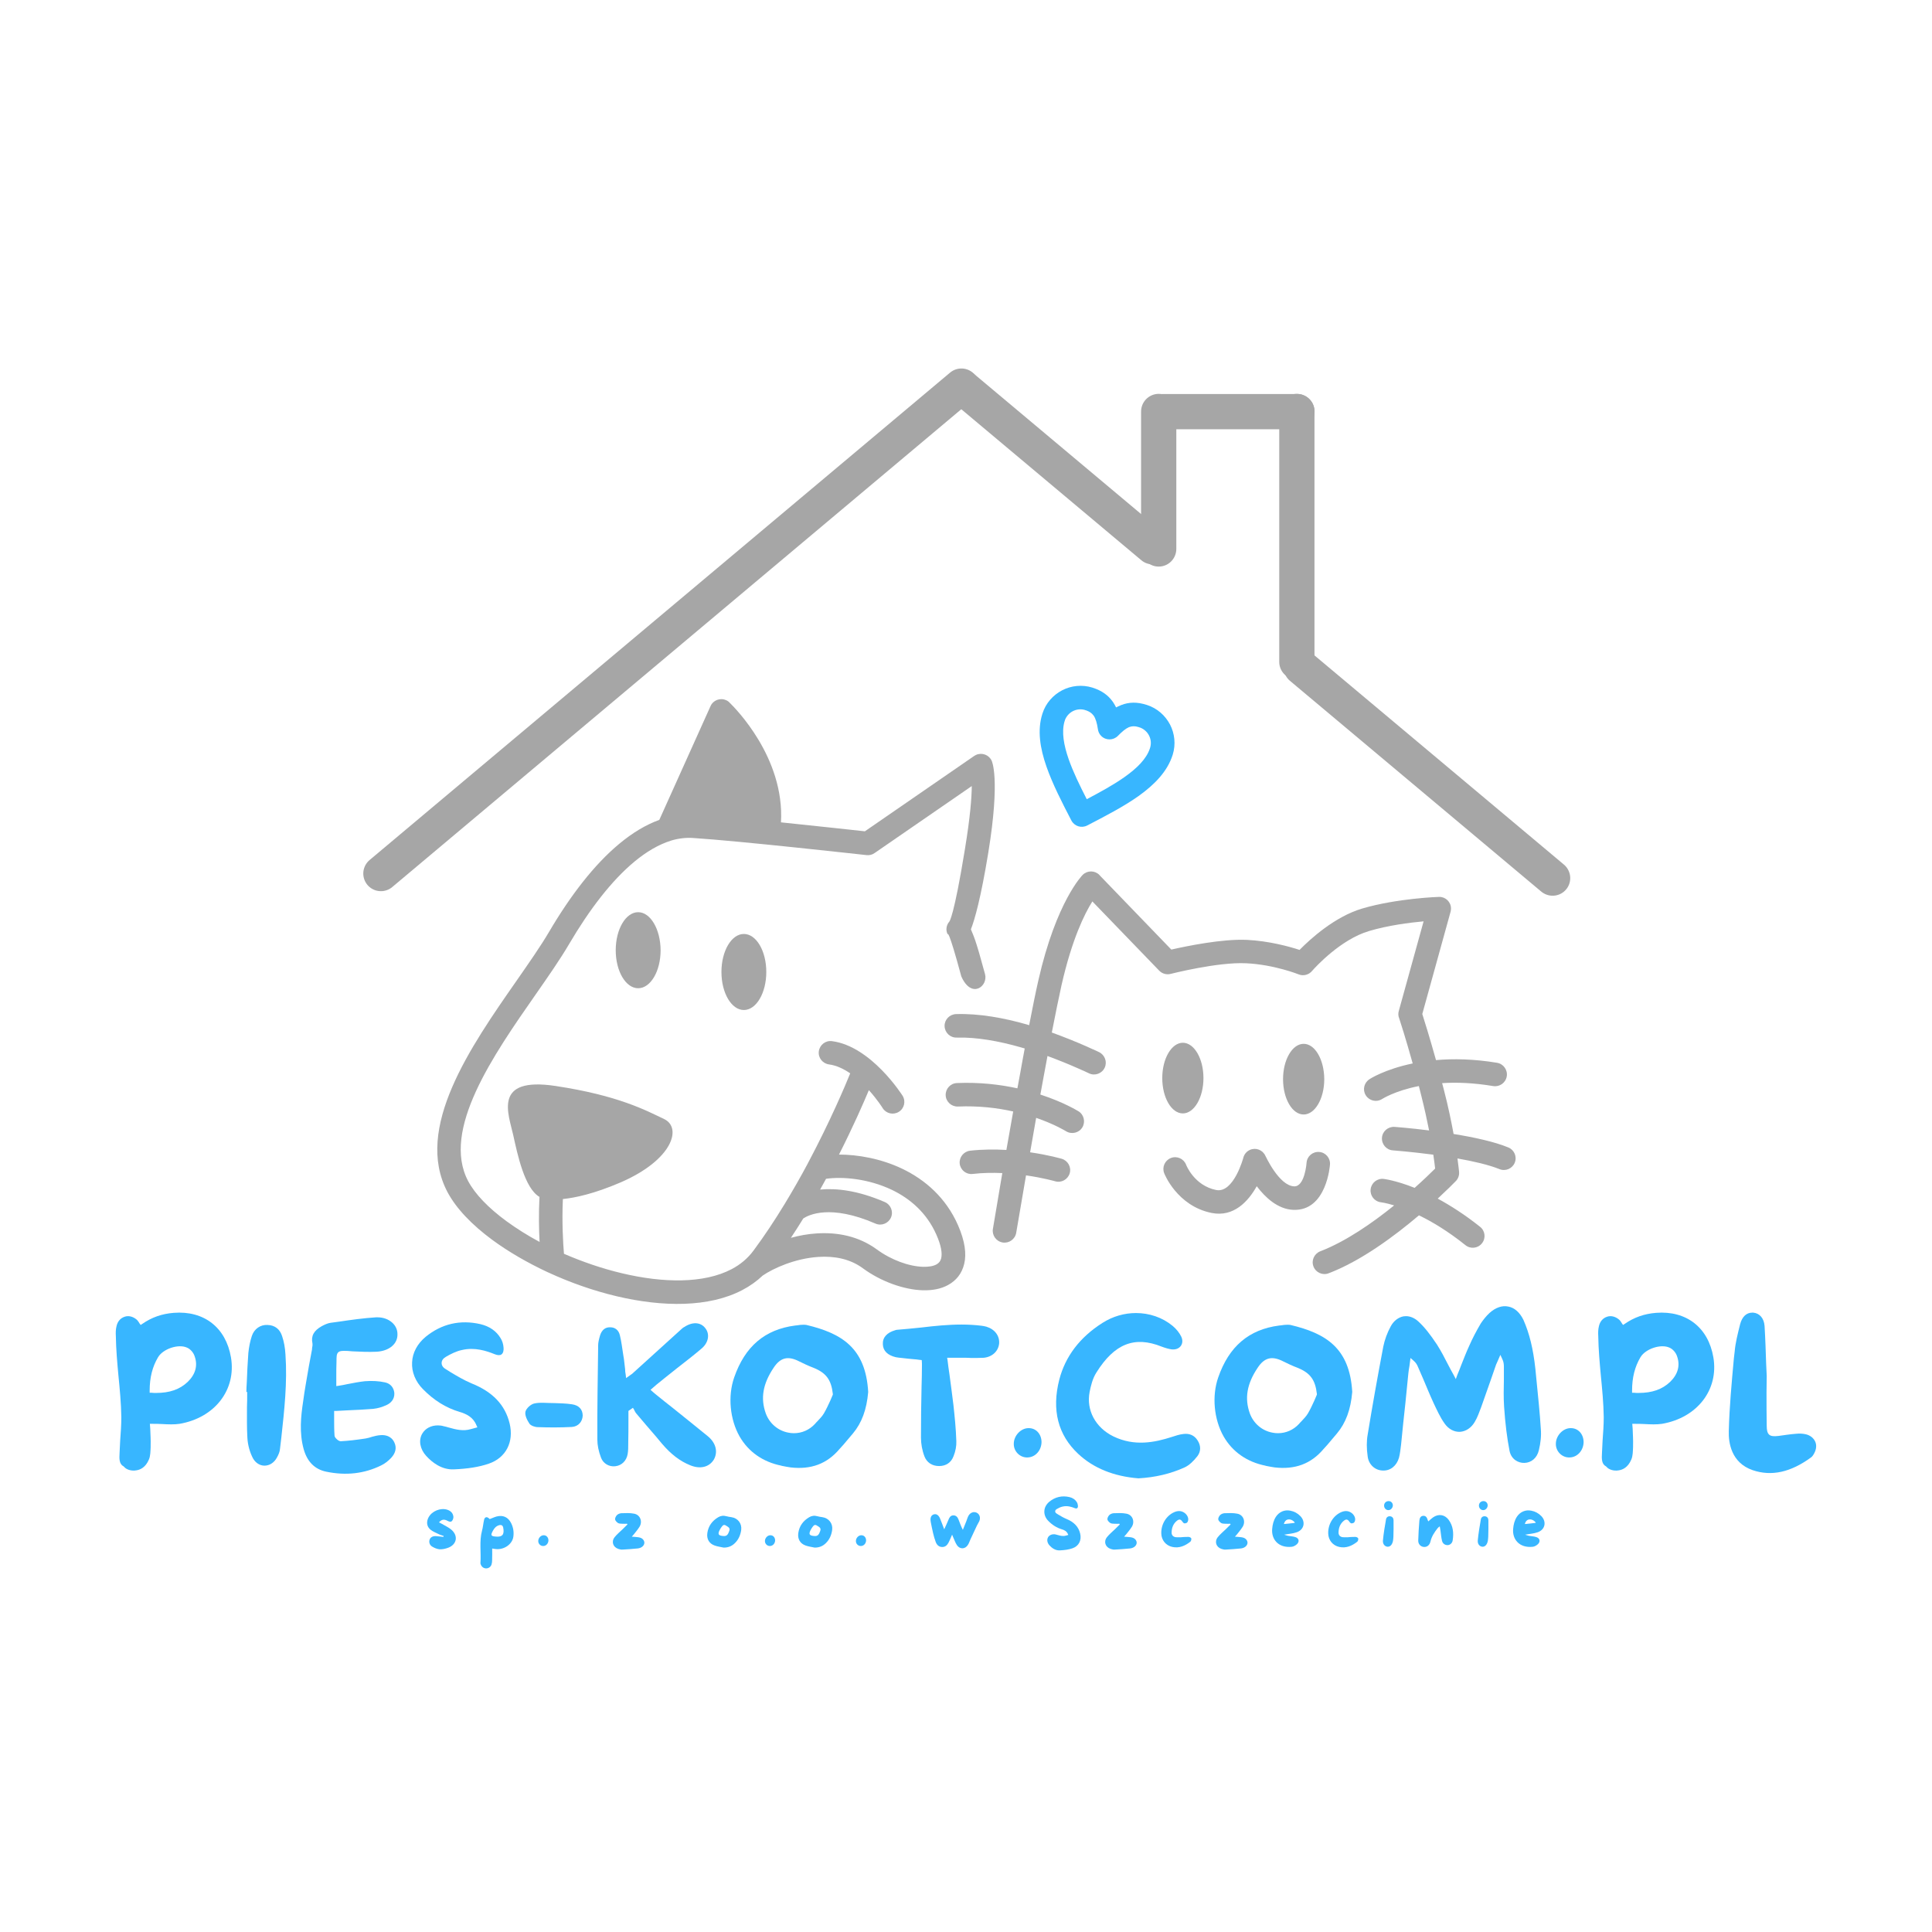 <svg xmlns="http://www.w3.org/2000/svg" xmlns:xlink="http://www.w3.org/1999/xlink" width="500" zoomAndPan="magnify" viewBox="0 0 375 375" height="500" preserveAspectRatio="xMidYMid meet" version="1.0"><defs><g/><clipPath id="1cf92e0f20"><path d="M 84 135 L 194 135 L 194 253.863 L 84 253.863 Z M 84 135 " clip-rule="nonzero"/></clipPath><clipPath id="d4c0c557ee"><path d="M 183 169 L 294.492 169 L 294.492 248 L 183 248 Z M 183 169 " clip-rule="nonzero"/></clipPath></defs><path fill="#38b6ff" d="M 216.633 137.309 C 216.465 136.973 216.297 136.66 216.086 136.348 C 216.047 136.305 216.023 136.242 215.984 136.199 C 215.082 134.926 213.848 134.047 212.09 133.484 L 212.027 133.461 C 209.996 132.836 207.902 133.086 206.164 133.984 C 204.406 134.906 202.98 136.473 202.332 138.523 L 202.312 138.586 C 201.328 141.723 201.852 145.191 203.129 148.828 C 204.32 152.219 206.121 155.73 207.945 159.242 C 208.531 160.371 209.891 160.809 211.023 160.227 C 214.539 158.406 218.055 156.586 220.988 154.516 C 224.148 152.258 226.598 149.707 227.602 146.551 L 227.625 146.488 C 228.25 144.461 228 142.367 227.102 140.633 C 226.18 138.879 224.609 137.457 222.559 136.809 L 222.535 136.809 C 220.715 136.223 219.145 136.262 217.637 136.848 C 217.555 136.871 217.492 136.91 217.406 136.953 C 217.133 137.059 216.883 137.184 216.633 137.309 Z M 212.277 138.898 C 212.676 139.484 212.926 140.363 213.094 141.492 C 213.156 141.992 213.367 142.496 213.766 142.871 C 214.664 143.75 216.109 143.727 216.988 142.828 C 217.785 142.012 218.473 141.43 219.102 141.156 L 219.227 141.113 C 219.73 140.926 220.273 140.906 220.965 141.113 C 221.07 141.156 221.176 141.199 221.301 141.219 C 222.055 141.512 222.66 142.055 223.016 142.746 C 223.375 143.434 223.477 144.23 223.27 145.023 C 223.227 145.129 223.184 145.254 223.164 145.359 C 222.473 147.344 220.672 149.121 218.309 150.797 C 216.191 152.301 213.598 153.723 210.938 155.125 C 209.555 152.426 208.277 149.793 207.422 147.344 C 206.477 144.629 206.039 142.117 206.605 140.09 C 206.645 139.984 206.688 139.879 206.707 139.754 C 207 139.004 207.547 138.395 208.238 138.039 C 208.93 137.684 209.723 137.582 210.52 137.789 C 210.625 137.832 210.727 137.875 210.855 137.895 C 211.48 138.125 211.902 138.418 212.195 138.816 Z M 212.027 133.484 C 211.816 133.422 211.609 133.398 211.398 133.398 Z M 227.602 146.508 C 227.664 146.301 227.688 146.09 227.688 145.883 Z M 227.602 146.508 " fill-opacity="1" fill-rule="nonzero"/><g clip-path="url(#1cf92e0f20)"><path fill="#a6a6a6" d="M 191.195 189.078 C 189.27 181.949 189.02 181.824 188.453 180.383 C 189.188 178.5 190.379 174.359 191.824 165.516 C 194.211 150.879 192.473 147.637 192.473 147.637 C 191.949 146.508 190.59 146.008 189.438 146.531 C 189.312 146.594 189.207 146.656 189.102 146.719 L 167.875 161.355 C 165.527 161.102 158.727 160.352 151.586 159.617 C 152.32 147.012 142.605 137.352 141.621 136.391 C 141.434 136.18 141.203 136.012 140.93 135.906 C 139.777 135.387 138.418 135.906 137.914 137.059 L 127.973 159.137 C 125.332 160.098 122.738 161.668 120.227 163.758 C 115.324 167.816 110.699 173.855 106.555 180.902 C 104.961 183.621 102.68 186.883 100.254 190.375 C 91.332 203.172 80.344 218.977 86.832 231.336 C 88.527 234.555 91.625 237.773 95.582 240.68 C 98.684 242.961 102.367 245.094 106.301 246.934 C 106.344 246.953 106.387 246.977 106.449 246.996 C 110.656 248.941 115.18 250.531 119.68 251.598 C 128.66 253.727 137.645 253.793 144.113 250.383 C 145.555 249.629 146.875 248.691 148.047 247.582 C 150.098 246.18 154.309 244.258 158.871 243.965 C 161.844 243.777 164.922 244.277 167.496 246.18 C 170.992 248.754 175.473 250.34 179.137 250.445 C 180.98 250.488 182.652 250.176 184.016 249.422 C 185.586 248.562 186.695 247.227 187.156 245.301 C 187.617 243.379 187.301 240.91 185.961 237.836 C 183.598 232.445 179.535 228.973 175.137 226.859 C 170.992 224.875 166.492 224.102 162.848 224.102 C 165.551 218.77 167.539 214.254 168.648 211.598 C 170.301 213.438 171.328 215.066 171.328 215.09 C 171.996 216.156 173.402 216.469 174.469 215.801 C 175.535 215.133 175.852 213.73 175.18 212.664 C 175.16 212.645 169.129 203.066 161.488 202.086 C 160.23 201.918 159.102 202.816 158.934 204.051 C 158.766 205.305 159.668 206.434 160.902 206.602 C 162.348 206.789 163.727 207.457 165.027 208.336 C 164.062 210.719 161.176 217.555 156.926 225.566 C 156.883 225.648 156.82 225.73 156.797 225.816 C 155.438 228.367 153.91 231.043 152.277 233.738 L 152.254 233.781 L 152.234 233.801 C 150.395 236.836 148.383 239.867 146.246 242.75 C 145.117 244.277 143.672 245.469 141.996 246.348 C 136.598 249.172 128.723 249.043 120.727 247.141 C 116.918 246.242 113.086 244.926 109.465 243.359 C 109.297 241.352 109.047 237.211 109.254 232.734 C 111.684 232.484 115.367 231.691 120.434 229.516 C 130.629 225.105 132.41 218.852 128.891 217.199 C 125.375 215.527 120.016 212.621 107.789 210.781 C 95.562 208.941 98.723 216.262 99.625 220.359 C 100.441 224.078 101.824 230.645 104.711 232.316 C 104.543 235.602 104.605 238.738 104.734 241.059 C 102.387 239.805 100.211 238.422 98.262 237 C 94.828 234.473 92.215 231.797 90.852 229.223 C 85.641 219.312 95.773 204.781 104 192.988 C 106.43 189.496 108.711 186.234 110.488 183.203 C 114.383 176.574 118.676 170.949 123.133 167.25 C 125.48 165.305 127.867 163.906 130.23 163.172 L 130.273 163.152 C 131.676 162.734 133.078 162.566 134.461 162.648 C 143.691 163.234 168.125 165.977 168.207 165.977 C 168.73 166.039 169.297 165.91 169.758 165.578 L 188.621 152.574 C 188.602 154.789 188.328 158.512 187.301 164.762 C 185.145 178.039 184.266 178.875 184.266 178.875 C 183.68 179.543 183.512 180.547 183.953 181.383 C 183.953 181.383 183.973 179.836 186.59 189.52 C 188.559 193.973 191.824 191.441 191.195 189.078 Z M 123.867 177.055 C 121.461 177.055 119.512 180.359 119.512 184.438 C 119.512 188.516 121.461 191.816 123.867 191.816 C 126.273 191.816 128.223 188.516 128.223 184.438 C 128.199 180.359 126.254 177.055 123.867 177.055 Z M 144.383 181.281 C 141.977 181.281 140.031 184.582 140.031 188.66 C 140.031 192.738 141.977 196.043 144.383 196.043 C 146.793 196.043 148.738 192.738 148.738 188.66 C 148.738 184.582 146.793 181.281 144.383 181.281 Z M 155.918 236.5 C 156.926 235.832 161.133 233.676 169.945 237.504 C 171.098 238.004 172.438 237.461 172.941 236.312 C 173.441 235.16 172.898 233.824 171.746 233.32 C 166.43 231.023 162.262 230.602 159.184 230.895 C 159.582 230.184 159.961 229.496 160.336 228.805 C 163.5 228.344 168.523 228.762 173.129 230.957 C 176.645 232.652 179.871 235.391 181.754 239.656 C 182.676 241.746 182.926 243.254 182.676 244.258 C 182.551 244.781 182.234 245.156 181.797 245.406 C 181.168 245.762 180.266 245.91 179.219 245.887 C 176.438 245.824 172.961 244.551 170.176 242.5 C 166.598 239.887 162.473 239.156 158.535 239.406 C 156.797 239.512 155.102 239.824 153.512 240.262 C 154.348 239.008 155.145 237.754 155.918 236.5 Z M 155.918 236.5 " fill-opacity="1" fill-rule="nonzero"/></g><g clip-path="url(#d4c0c557ee)"><path fill="#a6a6a6" d="M 258.148 226.047 C 258.25 224.789 257.309 223.684 256.055 223.598 C 254.797 223.496 253.688 224.434 253.605 225.691 C 253.605 225.711 253.27 230.375 251.176 230.27 C 248.223 230.121 245.629 224.332 245.605 224.332 C 245.082 223.18 243.723 222.68 242.594 223.203 C 241.941 223.496 241.504 224.059 241.336 224.688 C 241.336 224.707 239.473 231.648 236.059 230.98 C 231.77 230.121 230.219 226.086 230.219 226.066 C 229.758 224.895 228.441 224.309 227.266 224.77 C 226.094 225.23 225.508 226.547 225.969 227.719 C 225.969 227.738 228.418 234.074 235.18 235.434 C 239.492 236.289 242.301 233.156 243.934 230.246 C 245.586 232.422 247.992 234.68 250.965 234.828 C 257.539 235.16 258.148 226.066 258.148 226.047 Z M 192.723 238.527 C 192.516 239.762 193.352 240.953 194.609 241.164 C 195.844 241.371 197.035 240.535 197.246 239.281 C 197.812 235.957 198.461 232.152 199.152 228.137 C 202.5 228.617 204.781 229.285 204.805 229.285 C 206.02 229.641 207.273 228.93 207.629 227.738 C 207.984 226.527 207.273 225.273 206.082 224.918 C 206.059 224.918 203.59 224.184 199.945 223.66 C 200.324 221.445 200.723 219.207 201.117 216.973 C 204.805 218.246 206.938 219.586 206.938 219.586 C 208.008 220.234 209.43 219.898 210.078 218.832 C 210.727 217.766 210.395 216.344 209.324 215.695 C 209.305 215.695 206.582 213.961 201.934 212.453 C 202.145 211.285 202.355 210.133 202.562 209.027 C 202.816 207.645 203.066 206.285 203.316 204.969 C 205.473 205.766 207.461 206.578 209.117 207.312 C 209.66 207.543 210.016 207.707 210.203 207.793 L 210.309 207.832 C 210.707 208.023 211.086 208.188 211.379 208.336 C 212.508 208.879 213.891 208.379 214.414 207.25 C 214.957 206.121 214.453 204.762 213.324 204.215 C 212.949 204.051 212.57 203.859 212.215 203.695 C 212.172 203.672 212.133 203.652 212.09 203.652 C 211.523 203.402 211.125 203.215 210.938 203.129 C 209.012 202.273 206.688 201.332 204.156 200.41 C 204.867 196.773 205.516 193.594 206.039 191.234 C 208.07 182.285 210.52 177.348 212.027 174.965 L 225.008 188.41 C 225.594 189.016 226.449 189.227 227.203 189.035 C 227.227 189.035 236.352 186.695 241.859 186.969 C 247.301 187.219 252.055 189.121 252.055 189.121 C 253.02 189.52 254.105 189.184 254.715 188.41 C 255.34 187.699 260.219 182.348 265.727 180.715 C 269.453 179.605 273.578 179.086 276.32 178.832 L 271.504 196.23 C 271.355 196.73 271.398 197.234 271.586 197.672 C 271.797 198.301 272.824 201.477 274.203 206.414 C 268.762 207.543 265.832 209.445 265.832 209.465 C 264.762 210.133 264.426 211.535 265.098 212.602 C 265.77 213.668 267.172 214.004 268.238 213.332 C 268.258 213.332 270.688 211.723 275.398 210.805 C 275.543 211.387 275.711 211.996 275.859 212.621 C 276.488 215.109 276.988 217.41 277.387 219.418 C 273.578 218.938 270.707 218.727 270.688 218.727 C 269.43 218.645 268.32 219.586 268.238 220.84 C 268.152 222.094 269.098 223.203 270.352 223.285 C 270.375 223.285 273.91 223.559 278.203 224.121 C 278.371 225.273 278.496 226.191 278.559 226.82 C 277.762 227.613 276.383 228.953 274.582 230.562 C 270.898 229.098 268.594 228.828 268.574 228.828 C 267.316 228.68 266.188 229.578 266.039 230.832 C 265.895 232.09 266.793 233.219 268.051 233.363 C 268.051 233.363 268.992 233.469 270.605 233.969 C 266.418 237.355 261.223 240.973 256.262 242.875 C 255.09 243.336 254.484 244.652 254.945 245.824 C 255.383 246.996 256.723 247.602 257.895 247.141 C 264.156 244.758 270.668 239.93 275.418 235.895 C 277.973 237.129 281.051 238.969 284.441 241.684 C 285.426 242.48 286.871 242.312 287.645 241.328 C 288.441 240.348 288.273 238.902 287.289 238.129 C 284.336 235.77 281.531 233.992 279.062 232.652 C 280.902 230.938 282.141 229.703 282.473 229.348 C 282.977 228.891 283.27 228.199 283.207 227.469 C 283.207 227.469 283.121 226.527 282.895 224.855 C 285.969 225.398 288.965 226.086 291.035 226.922 C 292.211 227.406 293.527 226.84 294.008 225.691 C 294.492 224.52 293.926 223.203 292.773 222.723 C 290.051 221.594 286.031 220.734 282.141 220.105 C 281.699 217.684 281.094 214.754 280.254 211.516 L 279.918 210.238 C 282.727 210.051 286.031 210.176 289.824 210.805 C 291.059 211.012 292.25 210.176 292.461 208.922 C 292.668 207.688 291.832 206.496 290.574 206.285 C 286.055 205.535 282.078 205.473 278.727 205.766 C 277.492 201.352 276.488 198.133 276.066 196.816 L 281.555 176.973 C 281.617 176.766 281.637 176.535 281.637 176.305 C 281.617 175.051 280.57 174.047 279.312 174.086 C 279.293 174.086 271.23 174.34 264.406 176.344 C 259.047 177.934 254.297 182.285 252.242 184.375 C 250.191 183.707 246.297 182.641 242.047 182.43 C 237.211 182.199 230.219 183.664 227.352 184.312 L 213.512 169.969 C 213.473 169.926 213.43 169.863 213.387 169.82 C 212.488 168.922 211.043 168.922 210.141 169.82 C 210.121 169.844 205.035 174.922 201.559 190.23 C 201.035 192.508 200.43 195.52 199.758 198.988 L 199.359 198.863 C 194.902 197.59 190.066 196.691 185.562 196.836 C 184.309 196.879 183.305 197.922 183.344 199.18 C 183.387 200.434 184.434 201.438 185.691 201.395 C 189.645 201.289 194 202.105 198.105 203.277 C 198.375 203.359 198.629 203.422 198.898 203.508 C 198.605 205.012 198.336 206.578 198.043 208.188 L 197.477 211.242 C 194.105 210.512 190.148 210.031 185.754 210.219 C 184.496 210.258 183.512 211.324 183.555 212.582 C 183.598 213.836 184.664 214.816 185.922 214.777 C 189.98 214.609 193.602 215.047 196.66 215.738 C 196.219 218.246 195.781 220.734 195.34 223.203 C 193.121 223.078 190.715 223.078 188.305 223.348 C 187.051 223.496 186.148 224.625 186.277 225.855 C 186.422 227.113 187.555 228.012 188.789 227.863 C 190.758 227.633 192.703 227.613 194.547 227.695 C 193.895 231.629 193.27 235.309 192.723 238.527 Z M 192.723 238.527 " fill-opacity="1" fill-rule="nonzero"/></g><path fill="#a6a6a6" d="M 253.039 202.605 C 250.84 202.605 249.039 205.68 249.039 209.465 C 249.039 213.25 250.82 216.324 253.039 216.324 C 255.238 216.324 257.039 213.25 257.039 209.465 C 257.016 205.66 255.238 202.605 253.039 202.605 Z M 253.039 202.605 " fill-opacity="1" fill-rule="evenodd"/><path fill="#a6a6a6" d="M 229.59 202.398 C 227.395 202.398 225.594 205.473 225.594 209.254 C 225.594 213.039 227.371 216.113 229.59 216.113 C 231.789 216.113 233.59 213.039 233.59 209.254 C 233.59 205.473 231.789 202.398 229.59 202.398 Z M 229.59 202.398 " fill-opacity="1" fill-rule="evenodd"/><g fill="#38b6ff" fill-opacity="1"><g transform="translate(21.085, 285.43)"><g><path d="M 23.746 -21.961 C 22.758 -27.766 18.512 -31.066 12.633 -30.609 C 10.316 -30.422 8.383 -29.738 6.562 -28.484 L 6.219 -28.258 L 5.992 -28.562 C 5.918 -28.676 5.84 -28.789 5.805 -28.867 C 5.691 -29.016 5.613 -29.133 5.539 -29.207 C 5.008 -29.699 4.363 -29.965 3.754 -29.965 C 3.527 -29.965 3.301 -29.926 3.109 -29.852 C 2.277 -29.586 1.707 -28.902 1.516 -27.953 C 1.367 -27.348 1.367 -26.703 1.402 -26.059 C 1.441 -23.516 1.668 -20.977 1.898 -18.473 C 2.16 -15.816 2.426 -13.086 2.465 -10.355 C 2.465 -8.836 2.352 -7.281 2.238 -5.766 C 2.199 -5.008 2.16 -4.211 2.125 -3.453 C 2.047 -2.238 2.047 -1.25 2.922 -0.797 L 3.035 -0.684 C 3.414 -0.227 4.363 0.152 5.387 -0.039 C 6.145 -0.152 7.168 -0.605 7.812 -2.125 C 8.117 -2.809 8.117 -3.719 8.156 -4.551 L 8.156 -4.895 C 8.191 -5.727 8.117 -7.168 8.078 -8.117 L 8.004 -9.066 L 8.457 -9.066 C 9.066 -9.066 9.672 -9.066 10.316 -9.027 C 11.531 -8.953 12.781 -8.914 13.77 -9.066 C 20.598 -10.242 24.809 -15.664 23.746 -21.961 Z M 15.363 -17.219 C 13.809 -15.742 11.871 -15.059 9.18 -15.059 C 8.914 -15.059 8.648 -15.059 8.344 -15.098 L 7.965 -15.098 L 7.965 -15.516 C 7.965 -18.055 8.496 -20.141 9.598 -22 C 10.582 -23.633 13.543 -24.617 15.211 -23.859 C 15.855 -23.594 16.461 -22.91 16.691 -22.191 C 17.336 -20.406 16.879 -18.699 15.363 -17.219 Z M 15.363 -17.219 "/></g></g></g><g fill="#38b6ff" fill-opacity="1"><g transform="translate(46.422, 285.43)"><g><path d="M 8.988 -22.492 C 8.914 -23.859 8.688 -25.035 8.344 -26.059 C 7.926 -27.426 6.941 -28.219 5.5 -28.258 C 4.133 -28.336 2.922 -27.5 2.465 -26.133 C 2.125 -25.109 1.898 -23.973 1.781 -22.797 C 1.633 -20.898 1.555 -19.004 1.48 -17.105 C 1.441 -16.5 1.402 -15.855 1.402 -15.25 L 1.555 -15.25 L 1.555 -14.832 C 1.555 -13.996 1.555 -13.16 1.516 -12.328 C 1.516 -10.395 1.48 -8.344 1.594 -6.371 C 1.668 -4.93 2.086 -3.488 2.691 -2.352 C 3.188 -1.48 4.02 -0.949 4.895 -0.949 C 4.93 -0.949 4.93 -0.949 4.93 -0.949 C 5.879 -0.949 6.789 -1.516 7.32 -2.504 C 7.66 -3.109 7.891 -3.68 7.926 -4.211 L 8.191 -6.449 C 8.762 -11.684 9.367 -17.105 8.988 -22.492 Z M 8.988 -22.492 "/></g></g></g><g fill="#38b6ff" fill-opacity="1"><g transform="translate(57.004, 285.43)"><g><path d="M 16.84 -6.867 C 16.309 -6.828 15.777 -6.715 15.25 -6.562 C 14.832 -6.41 14.375 -6.297 13.957 -6.219 C 12.215 -5.957 10.66 -5.766 9.219 -5.691 C 8.875 -5.652 8.535 -5.918 8.383 -6.07 C 8.23 -6.219 7.926 -6.484 7.926 -6.828 C 7.852 -7.891 7.852 -8.988 7.852 -10.051 C 7.852 -10.43 7.852 -10.809 7.852 -11.152 L 7.852 -11.57 L 8.27 -11.57 C 8.988 -11.605 9.711 -11.645 10.43 -11.684 C 12.176 -11.758 13.844 -11.836 15.516 -11.984 C 16.309 -12.062 17.219 -12.328 18.094 -12.746 C 18.812 -13.086 19.609 -13.809 19.535 -15.059 C 19.422 -16.121 18.777 -16.879 17.75 -17.105 C 16.574 -17.371 15.211 -17.449 13.809 -17.336 C 12.707 -17.219 11.57 -16.992 10.395 -16.766 C 9.863 -16.652 9.332 -16.539 8.762 -16.461 L 8.27 -16.387 L 8.27 -18.246 C 8.27 -19.23 8.27 -20.18 8.309 -21.129 C 8.309 -22.113 8.309 -22.605 8.648 -22.949 C 8.988 -23.25 9.484 -23.25 10.43 -23.215 L 11.418 -23.137 C 12.973 -23.062 14.566 -22.984 16.121 -23.062 C 18.586 -23.215 20.219 -24.617 20.141 -26.512 C 20.141 -27.348 19.762 -28.145 19.117 -28.715 C 18.395 -29.359 17.41 -29.738 16.273 -29.738 C 16.16 -29.738 16.043 -29.738 15.969 -29.738 C 13.578 -29.586 11.152 -29.246 8.836 -28.902 L 7.168 -28.676 C 6.602 -28.602 5.957 -28.297 5.461 -28.031 C 3.906 -27.16 3.34 -26.133 3.641 -24.691 C 3.68 -24.391 3.641 -24.047 3.566 -23.746 L 3.566 -23.555 C 3.375 -22.492 3.148 -21.395 2.957 -20.293 C 2.578 -18.016 2.125 -15.664 1.82 -13.312 C 1.402 -10.543 1.062 -7.32 1.934 -4.172 C 2.617 -1.707 4.098 -0.227 6.336 0.227 C 10.164 1.023 13.73 0.605 16.953 -0.984 C 17.676 -1.328 18.359 -1.859 18.926 -2.465 C 19.801 -3.414 20.027 -4.438 19.535 -5.461 C 18.926 -6.75 17.715 -6.941 16.84 -6.867 Z M 16.84 -6.867 "/></g></g></g><g fill="#38b6ff" fill-opacity="1"><g transform="translate(78.586, 285.43)"><g><path d="M 20.332 -9.141 C 19.457 -12.746 17.031 -15.285 12.934 -16.918 C 11.492 -17.523 10.09 -18.359 8.762 -19.156 L 7.926 -19.688 C 7.398 -19.988 7.133 -20.406 7.133 -20.863 C 7.133 -21.355 7.434 -21.773 7.965 -22.074 C 8.875 -22.605 9.977 -23.176 11.113 -23.402 C 13.578 -23.973 15.855 -23.215 17.371 -22.605 C 17.98 -22.34 18.473 -22.34 18.738 -22.531 C 19.117 -22.797 19.191 -23.367 19.156 -23.82 C 19.117 -24.465 18.926 -25.148 18.586 -25.68 C 17.75 -27.082 16.426 -27.992 14.68 -28.41 C 10.734 -29.32 7.133 -28.484 4.02 -25.945 C 2.426 -24.617 1.48 -22.871 1.402 -21.016 C 1.289 -19.156 2.047 -17.258 3.527 -15.777 C 5.652 -13.617 7.965 -12.176 10.621 -11.379 C 11.91 -11 13.238 -10.395 13.883 -8.801 L 14.074 -8.383 L 12.82 -8.043 C 11.305 -7.586 9.898 -7.965 8.535 -8.344 C 8.191 -8.457 7.852 -8.535 7.512 -8.609 C 7.133 -8.723 6.75 -8.762 6.41 -8.762 C 5.082 -8.762 3.984 -8.191 3.375 -7.168 C 2.617 -5.879 2.922 -4.172 4.133 -2.844 C 5.273 -1.594 7.133 -0.113 9.52 -0.227 C 12.176 -0.34 14.414 -0.684 16.273 -1.328 C 19.609 -2.465 21.203 -5.539 20.332 -9.141 Z M 20.332 -9.141 "/></g></g></g><g fill="#38b6ff" fill-opacity="1"><g transform="translate(100.585, 285.43)"><g><path d="M 10.43 -12.859 C 9.219 -13.047 7.965 -13.047 7.207 -13.086 C 5.5 -13.086 4.25 -13.277 3.109 -13.012 C 2.426 -12.859 1.555 -12.062 1.402 -11.418 C 1.25 -10.695 1.746 -9.75 2.199 -9.066 C 2.504 -8.688 3.262 -8.422 3.832 -8.422 C 6.031 -8.344 8.191 -8.344 10.395 -8.457 C 11.684 -8.535 12.48 -9.52 12.516 -10.66 C 12.516 -11.836 11.797 -12.668 10.43 -12.859 Z M 10.43 -12.859 "/></g></g></g><g fill="#38b6ff" fill-opacity="1"><g transform="translate(114.544, 285.43)"><g><path d="M 22.871 -6.637 C 20.598 -8.496 18.32 -10.316 16.008 -12.176 C 14.945 -13.012 13.883 -13.844 12.82 -14.719 C 12.668 -14.832 12.555 -14.945 12.367 -15.098 L 11.719 -15.664 L 12.859 -16.652 C 13.426 -17.105 13.922 -17.523 14.453 -17.941 C 15.285 -18.586 16.082 -19.23 16.879 -19.875 C 18.434 -21.09 20.066 -22.34 21.621 -23.668 C 22.984 -24.809 23.289 -26.477 22.34 -27.652 C 21.43 -28.828 19.836 -28.902 18.246 -27.84 L 18.168 -27.805 C 18.094 -27.727 17.98 -27.691 17.902 -27.613 L 8.156 -18.777 C 8.043 -18.699 7.926 -18.625 7.777 -18.512 L 6.98 -17.941 L 6.902 -18.625 C 6.828 -19.004 6.789 -19.344 6.789 -19.688 C 6.715 -20.367 6.637 -21.016 6.562 -21.621 L 6.41 -22.57 C 6.219 -23.781 6.07 -25.074 5.766 -26.285 C 5.539 -27.234 4.855 -27.805 3.906 -27.805 C 2.957 -27.84 2.277 -27.309 1.934 -26.25 C 1.707 -25.488 1.555 -24.844 1.555 -24.277 L 1.555 -23.895 C 1.48 -18.016 1.367 -11.949 1.402 -5.992 C 1.402 -4.93 1.633 -3.754 2.125 -2.465 C 2.543 -1.367 3.68 -0.684 4.895 -0.836 C 6.145 -0.984 7.055 -1.898 7.281 -3.188 C 7.398 -3.832 7.398 -4.516 7.398 -5.16 L 7.398 -5.387 C 7.434 -6.828 7.434 -8.27 7.434 -9.672 L 7.434 -11.57 L 8.309 -12.176 L 8.535 -11.797 C 8.574 -11.684 8.648 -11.605 8.688 -11.492 C 8.762 -11.34 8.875 -11.152 8.988 -11.039 C 10.242 -9.559 11.492 -8.078 12.781 -6.602 L 13.957 -5.195 C 15.703 -3.148 17.449 -1.82 19.422 -1.023 C 21.355 -0.227 23.102 -0.645 24.012 -2.125 C 24.844 -3.602 24.426 -5.348 22.871 -6.637 Z M 22.871 -6.637 "/></g></g></g><g fill="#38b6ff" fill-opacity="1"><g transform="translate(140.412, 285.43)"><g><path d="M 16.121 -28.258 C 15.93 -28.297 15.742 -28.297 15.516 -28.297 C 15.133 -28.297 14.719 -28.258 14.301 -28.184 L 13.922 -28.145 C 8.043 -27.387 4.172 -24.086 2.086 -18.055 C 0.836 -14.453 1.25 -9.938 3.148 -6.602 C 4.855 -3.641 7.66 -1.668 11.227 -0.949 L 11.34 -0.91 C 11.91 -0.797 12.48 -0.684 13.047 -0.605 C 16.992 -0.152 20.102 -1.289 22.531 -4.172 L 23.289 -5.008 C 23.895 -5.727 24.543 -6.484 25.148 -7.207 C 26.855 -9.254 27.805 -11.797 28.105 -15.25 C 27.613 -23.82 22.949 -26.629 16.121 -28.258 Z M 21.203 -14.641 C 21.051 -14.301 20.898 -13.957 20.75 -13.578 C 20.367 -12.746 19.988 -11.91 19.496 -11.074 C 19.156 -10.508 18.699 -10.051 18.281 -9.598 C 18.094 -9.406 17.902 -9.219 17.75 -9.027 C 16.691 -7.891 15.25 -7.246 13.691 -7.246 C 13.312 -7.246 12.973 -7.281 12.594 -7.359 C 10.582 -7.738 8.953 -9.141 8.23 -11.074 C 7.168 -14.035 7.66 -16.84 9.75 -19.953 C 11.074 -21.961 12.555 -22.305 14.754 -21.164 C 15.59 -20.75 16.461 -20.332 17.562 -19.914 C 19.953 -18.926 20.938 -17.602 21.242 -14.867 L 21.242 -14.754 Z M 21.203 -14.641 "/></g></g></g><g fill="#38b6ff" fill-opacity="1"><g transform="translate(169.959, 285.43)"><g><path d="M 21.508 -27.918 C 21.203 -27.992 20.898 -28.07 20.559 -28.105 C 19.27 -28.258 17.98 -28.336 16.691 -28.336 C 14.074 -28.336 11.457 -28.07 8.914 -27.766 C 7.32 -27.613 5.691 -27.426 4.059 -27.309 C 4.02 -27.309 3.984 -27.273 3.906 -27.273 L 3.793 -27.234 C 2.199 -26.777 1.328 -25.832 1.402 -24.504 C 1.441 -23.25 2.312 -22.379 3.906 -22 C 4.285 -21.926 4.664 -21.887 5.082 -21.848 C 5.957 -21.734 6.828 -21.66 7.699 -21.582 L 8.953 -21.43 L 8.988 -20.785 C 8.988 -20.598 8.988 -20.445 8.988 -20.254 C 8.988 -18.926 8.953 -17.602 8.914 -16.273 C 8.836 -13.012 8.801 -9.672 8.801 -6.371 C 8.801 -5.195 9.027 -3.906 9.484 -2.73 C 9.938 -1.555 10.961 -0.871 12.328 -0.871 C 13.656 -0.871 14.68 -1.555 15.133 -2.809 C 15.516 -3.754 15.703 -4.777 15.664 -5.691 C 15.59 -8.191 15.324 -10.66 15.098 -12.746 C 14.867 -14.68 14.602 -16.613 14.336 -18.625 C 14.188 -19.535 14.074 -20.484 13.957 -21.43 L 13.883 -21.887 L 17.371 -21.887 C 17.75 -21.887 18.133 -21.887 18.512 -21.848 C 19.309 -21.848 20.18 -21.848 20.977 -21.887 C 22.605 -22.039 23.82 -23.137 23.973 -24.656 C 24.086 -26.133 23.137 -27.426 21.508 -27.918 Z M 21.508 -27.918 "/></g></g></g><g fill="#38b6ff" fill-opacity="1"><g transform="translate(195.372, 285.43)"><g><path d="M 4.324 -8.23 C 2.809 -8.27 1.402 -6.789 1.402 -5.195 C 1.367 -3.719 2.617 -2.465 4.098 -2.543 C 5.613 -2.578 6.789 -3.945 6.789 -5.574 C 6.75 -7.094 5.727 -8.23 4.324 -8.23 Z M 4.324 -8.23 "/></g></g></g><g fill="#38b6ff" fill-opacity="1"><g transform="translate(203.603, 285.43)"><g><path d="M 28.828 -5.879 C 28.219 -6.828 27.273 -7.246 26.098 -7.094 C 25.336 -7.016 24.543 -6.75 23.859 -6.523 C 20.559 -5.461 16.613 -4.629 12.48 -6.637 C 9.027 -8.344 7.207 -11.719 7.891 -15.25 C 8.117 -16.387 8.457 -17.867 9.219 -19.043 C 12.707 -24.617 16.613 -26.172 21.887 -24.047 C 22.605 -23.781 23.25 -23.594 23.82 -23.516 C 24.578 -23.441 25.223 -23.668 25.602 -24.199 C 25.945 -24.691 25.984 -25.336 25.68 -25.984 C 25.336 -26.703 24.77 -27.426 24.012 -28.07 C 22 -29.738 19.457 -30.57 16.879 -30.57 C 14.641 -30.57 12.367 -29.926 10.355 -28.637 C 5.957 -25.832 3.188 -22.152 2.012 -17.676 C 0.492 -11.758 1.746 -6.902 5.691 -3.223 C 8.648 -0.457 12.594 1.137 17.371 1.516 C 20.633 1.328 23.555 0.645 26.324 -0.605 C 27.16 -0.984 28.031 -1.781 28.828 -2.809 C 29.512 -3.719 29.512 -4.855 28.828 -5.879 Z M 28.828 -5.879 "/></g></g></g><g fill="#38b6ff" fill-opacity="1"><g transform="translate(234.364, 285.43)"><g><path d="M 16.121 -28.258 C 15.93 -28.297 15.742 -28.297 15.516 -28.297 C 15.133 -28.297 14.719 -28.258 14.301 -28.184 L 13.922 -28.145 C 8.043 -27.387 4.172 -24.086 2.086 -18.055 C 0.836 -14.453 1.25 -9.938 3.148 -6.602 C 4.855 -3.641 7.66 -1.668 11.227 -0.949 L 11.34 -0.91 C 11.91 -0.797 12.48 -0.684 13.047 -0.605 C 16.992 -0.152 20.102 -1.289 22.531 -4.172 L 23.289 -5.008 C 23.895 -5.727 24.543 -6.484 25.148 -7.207 C 26.855 -9.254 27.805 -11.797 28.105 -15.25 C 27.613 -23.82 22.949 -26.629 16.121 -28.258 Z M 21.203 -14.641 C 21.051 -14.301 20.898 -13.957 20.75 -13.578 C 20.367 -12.746 19.988 -11.91 19.496 -11.074 C 19.156 -10.508 18.699 -10.051 18.281 -9.598 C 18.094 -9.406 17.902 -9.219 17.75 -9.027 C 16.691 -7.891 15.25 -7.246 13.691 -7.246 C 13.312 -7.246 12.973 -7.281 12.594 -7.359 C 10.582 -7.738 8.953 -9.141 8.23 -11.074 C 7.168 -14.035 7.66 -16.84 9.75 -19.953 C 11.074 -21.961 12.555 -22.305 14.754 -21.164 C 15.59 -20.75 16.461 -20.332 17.562 -19.914 C 19.953 -18.926 20.938 -17.602 21.242 -14.867 L 21.242 -14.754 Z M 21.203 -14.641 "/></g></g></g><g fill="#38b6ff" fill-opacity="1"><g transform="translate(263.911, 285.43)"><g><path d="M 35.16 -8.078 C 34.973 -11.191 34.629 -14.375 34.328 -17.449 L 34.102 -19.762 C 33.684 -23.594 32.961 -26.59 31.785 -29.246 C 31.102 -30.648 30.078 -31.598 28.867 -31.824 C 27.652 -32.09 26.363 -31.633 25.188 -30.57 C 24.543 -29.965 23.973 -29.246 23.516 -28.562 C 22.645 -27.082 21.887 -25.641 21.277 -24.238 C 20.711 -23.023 20.219 -21.734 19.688 -20.406 C 19.457 -19.801 19.23 -19.191 18.965 -18.586 L 18.66 -17.75 L 18.246 -18.547 C 17.867 -19.191 17.562 -19.801 17.219 -20.445 C 16.5 -21.848 15.816 -23.176 15.02 -24.426 C 13.656 -26.477 12.555 -27.879 11.34 -28.98 C 10.621 -29.625 9.785 -29.965 8.988 -29.965 C 8.836 -29.965 8.648 -29.926 8.496 -29.926 C 7.512 -29.738 6.602 -29.055 6.031 -27.992 C 5.348 -26.742 4.855 -25.375 4.59 -24.086 C 3.488 -18.281 2.465 -12.555 1.555 -6.98 C 1.328 -5.727 1.328 -4.285 1.555 -2.73 C 1.746 -1.176 2.957 -0.039 4.477 0 C 5.957 0.074 7.168 -0.91 7.625 -2.465 C 7.852 -3.301 7.926 -4.211 8.043 -5.082 C 8.309 -7.777 8.574 -10.43 8.875 -13.086 C 9.066 -15.02 9.254 -16.918 9.445 -18.812 C 9.484 -19.344 9.598 -19.875 9.672 -20.367 L 9.863 -21.848 L 10.43 -21.355 C 10.926 -20.938 11.152 -20.52 11.305 -20.141 C 11.645 -19.383 11.984 -18.586 12.328 -17.789 C 12.973 -16.273 13.617 -14.68 14.336 -13.125 C 14.984 -11.758 15.629 -10.316 16.5 -9.102 C 17.258 -8.043 18.32 -7.473 19.457 -7.512 C 20.598 -7.586 21.66 -8.27 22.34 -9.445 C 22.871 -10.316 23.215 -11.34 23.594 -12.328 L 23.633 -12.441 C 24.238 -14.148 24.844 -15.855 25.453 -17.602 C 25.793 -18.586 26.133 -19.574 26.477 -20.559 C 26.59 -20.824 26.703 -21.09 26.816 -21.316 L 27.309 -22.453 L 27.691 -21.621 C 27.953 -21.09 27.992 -20.598 27.992 -20.141 C 27.992 -19.309 27.992 -18.473 27.992 -17.676 C 27.953 -15.93 27.918 -14.148 28.031 -12.402 C 28.258 -9.066 28.602 -6.336 29.094 -3.793 C 29.434 -2.16 30.801 -1.441 31.977 -1.48 C 33.34 -1.516 34.441 -2.465 34.781 -3.945 C 35.125 -5.348 35.277 -6.789 35.16 -8.078 Z M 35.16 -8.078 "/></g></g></g><g fill="#38b6ff" fill-opacity="1"><g transform="translate(300.589, 285.43)"><g><path d="M 4.324 -8.23 C 2.809 -8.27 1.402 -6.789 1.402 -5.195 C 1.367 -3.719 2.617 -2.465 4.098 -2.543 C 5.613 -2.578 6.789 -3.945 6.789 -5.574 C 6.75 -7.094 5.727 -8.23 4.324 -8.23 Z M 4.324 -8.23 "/></g></g></g><g fill="#38b6ff" fill-opacity="1"><g transform="translate(308.82, 285.43)"><g><path d="M 23.746 -21.961 C 22.758 -27.766 18.512 -31.066 12.633 -30.609 C 10.316 -30.422 8.383 -29.738 6.562 -28.484 L 6.219 -28.258 L 5.992 -28.562 C 5.918 -28.676 5.84 -28.789 5.805 -28.867 C 5.691 -29.016 5.613 -29.133 5.539 -29.207 C 5.008 -29.699 4.363 -29.965 3.754 -29.965 C 3.527 -29.965 3.301 -29.926 3.109 -29.852 C 2.277 -29.586 1.707 -28.902 1.516 -27.953 C 1.367 -27.348 1.367 -26.703 1.402 -26.059 C 1.441 -23.516 1.668 -20.977 1.898 -18.473 C 2.16 -15.816 2.426 -13.086 2.465 -10.355 C 2.465 -8.836 2.352 -7.281 2.238 -5.766 C 2.199 -5.008 2.16 -4.211 2.125 -3.453 C 2.047 -2.238 2.047 -1.25 2.922 -0.797 L 3.035 -0.684 C 3.414 -0.227 4.363 0.152 5.387 -0.039 C 6.145 -0.152 7.168 -0.605 7.812 -2.125 C 8.117 -2.809 8.117 -3.719 8.156 -4.551 L 8.156 -4.895 C 8.191 -5.727 8.117 -7.168 8.078 -8.117 L 8.004 -9.066 L 8.457 -9.066 C 9.066 -9.066 9.672 -9.066 10.316 -9.027 C 11.531 -8.953 12.781 -8.914 13.77 -9.066 C 20.598 -10.242 24.809 -15.664 23.746 -21.961 Z M 15.363 -17.219 C 13.809 -15.742 11.871 -15.059 9.18 -15.059 C 8.914 -15.059 8.648 -15.059 8.344 -15.098 L 7.965 -15.098 L 7.965 -15.516 C 7.965 -18.055 8.496 -20.141 9.598 -22 C 10.582 -23.633 13.543 -24.617 15.211 -23.859 C 15.855 -23.594 16.461 -22.91 16.691 -22.191 C 17.336 -20.406 16.879 -18.699 15.363 -17.219 Z M 15.363 -17.219 "/></g></g></g><g fill="#38b6ff" fill-opacity="1"><g transform="translate(334.157, 285.43)"><g><path d="M 18.207 -5.539 C 17.902 -6.297 17.184 -6.867 16.273 -7.055 C 15.742 -7.168 15.133 -7.207 14.414 -7.133 C 13.844 -7.094 13.238 -7.016 12.668 -6.941 C 12.137 -6.867 11.605 -6.789 11.039 -6.715 C 10.277 -6.637 9.633 -6.602 9.219 -6.98 C 8.875 -7.32 8.762 -7.852 8.762 -8.688 C 8.723 -10.773 8.723 -12.934 8.723 -15.211 C 8.723 -16.195 8.762 -17.258 8.762 -18.359 C 8.723 -19.117 8.688 -19.953 8.648 -20.824 C 8.574 -23.062 8.496 -25.602 8.344 -28.07 C 8.23 -29.547 7.398 -30.535 6.145 -30.648 C 6.07 -30.648 5.992 -30.648 5.957 -30.648 C 4.816 -30.648 3.984 -29.852 3.602 -28.41 C 3.109 -26.438 2.691 -24.809 2.543 -23.102 L 2.391 -21.809 C 1.973 -17.184 1.516 -12.367 1.402 -7.66 C 1.328 -5.426 1.859 -1.516 6.031 -0.074 C 9.711 1.176 13.426 0.34 17.41 -2.578 C 17.523 -2.656 17.637 -2.809 17.75 -2.957 C 18.359 -3.867 18.512 -4.777 18.207 -5.539 Z M 18.207 -5.539 "/></g></g></g><g fill="#38b6ff" fill-opacity="1"><g transform="translate(74.667, 301.011)"><g/></g></g><g fill="#38b6ff" fill-opacity="1"><g transform="translate(82.391, 301.011)"><g><path d="M 5.305 -4.023 C 4.777 -4.512 4.066 -4.816 3.426 -5.207 C 3.246 -5.32 3.051 -5.387 2.812 -5.516 C 3.312 -6.098 3.801 -6.184 4.469 -5.82 C 4.777 -5.668 5.109 -5.527 5.348 -5.805 C 5.527 -6.016 5.641 -6.379 5.609 -6.641 C 5.527 -7.336 5.066 -7.77 4.414 -7.977 C 3.09 -8.395 1.422 -7.699 0.781 -6.473 C 0.348 -5.641 0.418 -4.746 1.129 -4.137 C 1.586 -3.746 2.172 -3.523 2.715 -3.258 C 3.035 -3.09 3.383 -3.008 3.719 -2.883 C 3.703 -2.828 3.691 -2.77 3.676 -2.703 C 3.23 -2.742 2.797 -2.785 2.367 -2.84 C 1.727 -2.91 1.227 -2.703 1.031 -2.254 C 0.82 -1.781 0.945 -1.156 1.461 -0.836 C 1.906 -0.559 2.438 -0.336 2.938 -0.293 C 3.496 -0.266 4.078 -0.402 4.609 -0.598 C 6.238 -1.211 6.586 -2.84 5.305 -4.023 Z M 5.305 -4.023 "/></g></g></g><g fill="#38b6ff" fill-opacity="1"><g transform="translate(92.737, 301.011)"><g><path d="M 6.488 -5.348 C 5.902 -6.531 4.914 -6.988 3.633 -6.656 C 3.188 -6.531 2.758 -6.32 2.312 -6.156 C 2.27 -6.195 2.215 -6.238 2.172 -6.293 C 1.77 -6.668 1.352 -6.586 1.227 -6.027 C 1.059 -5.332 1.016 -4.594 0.82 -3.898 C 0.266 -1.824 0.668 0.293 0.516 2.383 C 0.5 2.41 0.516 2.449 0.527 2.477 C 0.641 2.992 1.031 3.371 1.531 3.41 C 2.031 3.453 2.508 3.16 2.672 2.645 C 2.758 2.383 2.785 2.074 2.785 1.781 C 2.812 1.059 2.797 0.336 2.797 -0.445 C 3.02 -0.402 3.16 -0.375 3.312 -0.363 C 4.973 -0.082 6.699 -1.211 6.906 -2.742 C 7.031 -3.648 6.891 -4.523 6.488 -5.348 Z M 3.535 -2.758 C 2.547 -2.828 2.449 -3.008 2.938 -3.898 C 3.215 -4.414 3.566 -4.805 4.148 -4.973 C 4.582 -5.082 4.844 -4.93 4.93 -4.523 C 5.195 -3.215 4.816 -2.645 3.535 -2.758 Z M 3.535 -2.758 "/></g></g></g><g fill="#38b6ff" fill-opacity="1"><g transform="translate(103.959, 301.011)"><g><path d="M 1.586 -3.02 C 1.031 -3.035 0.516 -2.492 0.516 -1.906 C 0.5 -1.363 0.961 -0.906 1.504 -0.934 C 2.062 -0.945 2.492 -1.449 2.492 -2.047 C 2.477 -2.605 2.102 -3.02 1.586 -3.02 Z M 1.586 -3.02 "/></g></g></g><g fill="#38b6ff" fill-opacity="1"><g transform="translate(110.713, 301.011)"><g/></g></g><g fill="#38b6ff" fill-opacity="1"><g transform="translate(118.441, 301.011)"><g><path d="M 5.738 -2.574 C 5.43 -2.66 5.082 -2.66 4.762 -2.703 C 4.594 -2.715 4.441 -2.715 4.191 -2.742 C 4.512 -3.117 4.777 -3.41 5.012 -3.73 C 5.262 -4.039 5.5 -4.359 5.707 -4.691 C 6.309 -5.738 5.805 -7.004 4.621 -7.211 C 3.828 -7.367 2.992 -7.324 2.172 -7.297 C 1.879 -7.281 1.531 -7.145 1.324 -6.949 C 1.113 -6.738 0.918 -6.363 0.945 -6.098 C 0.988 -5.836 1.281 -5.543 1.531 -5.387 C 1.754 -5.25 2.074 -5.277 2.367 -5.25 C 2.672 -5.234 2.98 -5.25 3.285 -5.25 C 3.312 -5.207 3.328 -5.164 3.34 -5.109 C 3.035 -4.816 2.73 -4.512 2.422 -4.203 C 1.906 -3.703 1.324 -3.23 0.879 -2.672 C 0.168 -1.809 0.527 -0.711 1.586 -0.363 C 1.852 -0.277 2.156 -0.207 2.422 -0.238 C 3.41 -0.277 4.387 -0.375 5.359 -0.461 C 5.5 -0.473 5.641 -0.516 5.777 -0.559 C 6.293 -0.738 6.629 -1.141 6.629 -1.586 C 6.613 -2.02 6.281 -2.438 5.738 -2.574 Z M 5.738 -2.574 "/></g></g></g><g fill="#38b6ff" fill-opacity="1"><g transform="translate(129.329, 301.011)"><g/></g></g><g fill="#38b6ff" fill-opacity="1"><g transform="translate(137.057, 301.011)"><g><path d="M 4.902 -6.531 C 4.582 -6.57 4.262 -6.629 3.941 -6.711 C 3.371 -6.879 2.828 -6.809 2.324 -6.504 C 1.168 -5.805 0.43 -4.805 0.238 -3.453 C 0.07 -2.297 0.586 -1.391 1.684 -1.016 C 2.242 -0.82 2.828 -0.75 3.398 -0.625 C 4.262 -0.613 4.973 -0.891 5.57 -1.477 C 6.293 -2.172 6.668 -3.051 6.809 -4.039 C 6.977 -5.293 6.168 -6.348 4.902 -6.531 Z M 4.496 -3.855 C 4.234 -3.09 3.969 -2.84 3.426 -2.867 C 2.34 -2.926 2.172 -3.23 2.715 -4.191 C 2.758 -4.262 2.797 -4.332 2.84 -4.398 C 3.371 -5.18 3.48 -5.18 4.246 -4.652 C 4.555 -4.43 4.621 -4.203 4.496 -3.855 Z M 4.496 -3.855 "/></g></g></g><g fill="#38b6ff" fill-opacity="1"><g transform="translate(147.959, 301.011)"><g><path d="M 1.586 -3.02 C 1.031 -3.035 0.516 -2.492 0.516 -1.906 C 0.5 -1.363 0.961 -0.906 1.504 -0.934 C 2.062 -0.945 2.492 -1.449 2.492 -2.047 C 2.477 -2.605 2.102 -3.02 1.586 -3.02 Z M 1.586 -3.02 "/></g></g></g><g fill="#38b6ff" fill-opacity="1"><g transform="translate(154.713, 301.011)"><g><path d="M 4.902 -6.531 C 4.582 -6.57 4.262 -6.629 3.941 -6.711 C 3.371 -6.879 2.828 -6.809 2.324 -6.504 C 1.168 -5.805 0.43 -4.805 0.238 -3.453 C 0.07 -2.297 0.586 -1.391 1.684 -1.016 C 2.242 -0.82 2.828 -0.75 3.398 -0.625 C 4.262 -0.613 4.973 -0.891 5.57 -1.477 C 6.293 -2.172 6.668 -3.051 6.809 -4.039 C 6.977 -5.293 6.168 -6.348 4.902 -6.531 Z M 4.496 -3.855 C 4.234 -3.09 3.969 -2.84 3.426 -2.867 C 2.34 -2.926 2.172 -3.23 2.715 -4.191 C 2.758 -4.262 2.797 -4.332 2.84 -4.398 C 3.371 -5.18 3.48 -5.18 4.246 -4.652 C 4.555 -4.43 4.621 -4.203 4.496 -3.855 Z M 4.496 -3.855 "/></g></g></g><g fill="#38b6ff" fill-opacity="1"><g transform="translate(165.615, 301.011)"><g><path d="M 1.586 -3.02 C 1.031 -3.035 0.516 -2.492 0.516 -1.906 C 0.5 -1.363 0.961 -0.906 1.504 -0.934 C 2.062 -0.945 2.492 -1.449 2.492 -2.047 C 2.477 -2.605 2.102 -3.02 1.586 -3.02 Z M 1.586 -3.02 "/></g></g></g><g fill="#38b6ff" fill-opacity="1"><g transform="translate(172.368, 301.011)"><g/></g></g><g fill="#38b6ff" fill-opacity="1"><g transform="translate(180.096, 301.011)"><g><path d="M 9.48 -7.395 C 8.91 -7.672 8.23 -7.434 7.879 -6.793 C 7.699 -6.461 7.602 -6.086 7.465 -5.738 C 7.242 -5.18 7.016 -4.621 6.793 -4.066 C 6.434 -4.746 6.211 -5.418 5.945 -6.086 C 5.777 -6.531 5.473 -6.891 4.941 -6.879 C 4.387 -6.863 4.176 -6.461 3.996 -6.016 C 3.758 -5.418 3.48 -4.844 3.176 -4.176 C 2.867 -4.973 2.633 -5.641 2.352 -6.309 C 2.062 -6.977 1.613 -7.227 1.113 -7.059 C 0.641 -6.891 0.43 -6.406 0.543 -5.738 C 0.543 -5.68 0.559 -5.609 0.57 -5.555 C 0.723 -4.832 0.848 -4.094 1.031 -3.371 C 1.168 -2.812 1.324 -2.242 1.531 -1.699 C 1.742 -1.156 2.129 -0.75 2.77 -0.738 C 3.383 -0.723 3.758 -1.102 4.023 -1.602 C 4.262 -2.062 4.457 -2.547 4.707 -3.133 C 4.805 -2.91 4.844 -2.77 4.902 -2.66 C 5.152 -2.129 5.332 -1.559 5.652 -1.086 C 6.238 -0.238 7.281 -0.305 7.797 -1.184 C 8.008 -1.52 8.117 -1.906 8.285 -2.254 C 8.688 -3.133 9.094 -4.012 9.512 -4.875 C 9.648 -5.18 9.844 -5.445 9.984 -5.75 C 10.277 -6.434 10.055 -7.113 9.48 -7.395 Z M 9.48 -7.395 "/></g></g></g><g fill="#38b6ff" fill-opacity="1"><g transform="translate(194.465, 301.011)"><g/></g></g><g fill="#38b6ff" fill-opacity="1"><g transform="translate(202.193, 301.011)"><g><path d="M 7.465 -3.355 C 7.145 -4.68 6.25 -5.609 4.746 -6.211 C 4.219 -6.434 3.703 -6.738 3.215 -7.031 L 2.91 -7.227 C 2.715 -7.336 2.617 -7.492 2.617 -7.656 C 2.617 -7.84 2.73 -7.992 2.926 -8.105 C 3.258 -8.297 3.66 -8.508 4.078 -8.59 C 4.984 -8.801 5.82 -8.52 6.379 -8.297 C 6.602 -8.199 6.781 -8.199 6.879 -8.27 C 7.016 -8.367 7.047 -8.578 7.031 -8.742 C 7.016 -8.98 6.949 -9.23 6.824 -9.426 C 6.516 -9.941 6.027 -10.277 5.387 -10.43 C 3.941 -10.762 2.617 -10.457 1.477 -9.523 C 0.891 -9.035 0.543 -8.395 0.516 -7.715 C 0.473 -7.031 0.75 -6.336 1.293 -5.793 C 2.074 -5 2.926 -4.469 3.898 -4.176 C 4.371 -4.039 4.859 -3.816 5.098 -3.23 L 5.164 -3.078 L 4.707 -2.953 C 4.148 -2.785 3.633 -2.926 3.133 -3.062 C 3.008 -3.105 2.883 -3.133 2.758 -3.16 C 2.617 -3.203 2.477 -3.215 2.352 -3.215 C 1.867 -3.215 1.461 -3.008 1.238 -2.633 C 0.961 -2.156 1.07 -1.531 1.52 -1.043 C 1.934 -0.586 2.617 -0.043 3.496 -0.082 C 4.469 -0.125 5.293 -0.25 5.973 -0.488 C 7.199 -0.906 7.785 -2.031 7.465 -3.355 Z M 7.465 -3.355 "/></g></g></g><g fill="#38b6ff" fill-opacity="1"><g transform="translate(214.001, 301.011)"><g><path d="M 5.738 -2.574 C 5.43 -2.66 5.082 -2.66 4.762 -2.703 C 4.594 -2.715 4.441 -2.715 4.191 -2.742 C 4.512 -3.117 4.777 -3.41 5.012 -3.73 C 5.262 -4.039 5.5 -4.359 5.707 -4.691 C 6.309 -5.738 5.805 -7.004 4.621 -7.211 C 3.828 -7.367 2.992 -7.324 2.172 -7.297 C 1.879 -7.281 1.531 -7.145 1.324 -6.949 C 1.113 -6.738 0.918 -6.363 0.945 -6.098 C 0.988 -5.836 1.281 -5.543 1.531 -5.387 C 1.754 -5.25 2.074 -5.277 2.367 -5.25 C 2.672 -5.234 2.98 -5.25 3.285 -5.25 C 3.312 -5.207 3.328 -5.164 3.34 -5.109 C 3.035 -4.816 2.73 -4.512 2.422 -4.203 C 1.906 -3.703 1.324 -3.23 0.879 -2.672 C 0.168 -1.809 0.527 -0.711 1.586 -0.363 C 1.852 -0.277 2.156 -0.207 2.422 -0.238 C 3.41 -0.277 4.387 -0.375 5.359 -0.461 C 5.5 -0.473 5.641 -0.516 5.777 -0.559 C 6.293 -0.738 6.629 -1.141 6.629 -1.586 C 6.613 -2.02 6.281 -2.438 5.738 -2.574 Z M 5.738 -2.574 "/></g></g></g><g fill="#38b6ff" fill-opacity="1"><g transform="translate(224.889, 301.011)"><g><path d="M 4.121 -2.633 C 3.844 -2.633 3.578 -2.605 3.312 -2.645 C 2.812 -2.715 2.508 -3.051 2.52 -3.551 C 2.535 -4.457 2.828 -5.262 3.566 -5.848 C 4.094 -6.25 4.344 -6.07 4.719 -5.527 C 4.816 -5.387 5.027 -5.25 5.25 -5.359 C 5.375 -5.43 5.516 -5.348 5.668 -5.707 C 5.93 -6.309 5.527 -7.059 4.941 -7.422 C 4.332 -7.812 3.691 -7.785 3.035 -7.504 C 1.488 -6.824 0.461 -5.152 0.516 -3.371 C 0.543 -2.074 1.391 -1.031 2.66 -0.75 C 3.996 -0.461 5.125 -0.961 6.141 -1.754 C 6.293 -1.879 6.391 -2.215 6.336 -2.41 C 6.293 -2.562 5.973 -2.703 5.777 -2.703 C 5.223 -2.715 4.664 -2.66 4.121 -2.617 C 4.121 -2.633 4.121 -2.633 4.121 -2.633 Z M 4.121 -2.633 "/></g></g></g><g fill="#38b6ff" fill-opacity="1"><g transform="translate(235.513, 301.011)"><g><path d="M 5.738 -2.574 C 5.43 -2.66 5.082 -2.66 4.762 -2.703 C 4.594 -2.715 4.441 -2.715 4.191 -2.742 C 4.512 -3.117 4.777 -3.41 5.012 -3.73 C 5.262 -4.039 5.5 -4.359 5.707 -4.691 C 6.309 -5.738 5.805 -7.004 4.621 -7.211 C 3.828 -7.367 2.992 -7.324 2.172 -7.297 C 1.879 -7.281 1.531 -7.145 1.324 -6.949 C 1.113 -6.738 0.918 -6.363 0.945 -6.098 C 0.988 -5.836 1.281 -5.543 1.531 -5.387 C 1.754 -5.25 2.074 -5.277 2.367 -5.25 C 2.672 -5.234 2.98 -5.25 3.285 -5.25 C 3.312 -5.207 3.328 -5.164 3.34 -5.109 C 3.035 -4.816 2.73 -4.512 2.422 -4.203 C 1.906 -3.703 1.324 -3.23 0.879 -2.672 C 0.168 -1.809 0.527 -0.711 1.586 -0.363 C 1.852 -0.277 2.156 -0.207 2.422 -0.238 C 3.41 -0.277 4.387 -0.375 5.359 -0.461 C 5.5 -0.473 5.641 -0.516 5.777 -0.559 C 6.293 -0.738 6.629 -1.141 6.629 -1.586 C 6.613 -2.02 6.281 -2.438 5.738 -2.574 Z M 5.738 -2.574 "/></g></g></g><g fill="#38b6ff" fill-opacity="1"><g transform="translate(246.401, 301.011)"><g><path d="M 6 -6.738 C 5.457 -7.297 4.789 -7.656 4.023 -7.797 C 2.91 -8.008 1.895 -7.562 1.266 -6.629 C 0.793 -5.902 0.598 -5.098 0.527 -4.246 C 0.348 -2.215 1.754 -0.516 4.316 -0.781 C 4.68 -0.809 5.109 -1.059 5.375 -1.324 C 5.863 -1.84 5.695 -2.449 5.027 -2.66 C 4.566 -2.812 4.066 -2.828 3.594 -2.91 C 3.34 -2.965 3.105 -3.051 2.855 -3.133 C 3.719 -3.285 4.555 -3.34 5.305 -3.605 C 6.738 -4.109 7.059 -5.641 6 -6.738 Z M 4.762 -5.402 C 4.137 -5.332 3.496 -5.262 2.797 -5.195 C 2.91 -5.609 3.09 -5.93 3.508 -6.059 C 3.98 -6.195 4.566 -5.961 4.93 -5.473 C 4.844 -5.43 4.805 -5.402 4.762 -5.402 Z M 4.762 -5.402 "/></g></g></g><g fill="#38b6ff" fill-opacity="1"><g transform="translate(257.29, 301.011)"><g><path d="M 4.121 -2.633 C 3.844 -2.633 3.578 -2.605 3.312 -2.645 C 2.812 -2.715 2.508 -3.051 2.52 -3.551 C 2.535 -4.457 2.828 -5.262 3.566 -5.848 C 4.094 -6.25 4.344 -6.07 4.719 -5.527 C 4.816 -5.387 5.027 -5.25 5.25 -5.359 C 5.375 -5.43 5.516 -5.348 5.668 -5.707 C 5.93 -6.309 5.527 -7.059 4.941 -7.422 C 4.332 -7.812 3.691 -7.785 3.035 -7.504 C 1.488 -6.824 0.461 -5.152 0.516 -3.371 C 0.543 -2.074 1.391 -1.031 2.66 -0.75 C 3.996 -0.461 5.125 -0.961 6.141 -1.754 C 6.293 -1.879 6.391 -2.215 6.336 -2.41 C 6.293 -2.562 5.973 -2.703 5.777 -2.703 C 5.223 -2.715 4.664 -2.66 4.121 -2.617 C 4.121 -2.633 4.121 -2.633 4.121 -2.633 Z M 4.121 -2.633 "/></g></g></g><g fill="#38b6ff" fill-opacity="1"><g transform="translate(267.913, 301.011)"><g><path d="M 2.574 -5.945 C 2.562 -6.336 2.352 -6.641 1.934 -6.699 C 1.504 -6.754 1.184 -6.504 1.113 -6.113 C 0.879 -4.762 0.641 -3.383 0.516 -2.02 C 0.445 -1.293 0.891 -0.836 1.391 -0.793 C 1.906 -0.75 2.324 -1.184 2.465 -1.922 C 2.508 -2.199 2.535 -2.492 2.547 -2.77 C 2.562 -3.188 2.605 -5.305 2.574 -5.945 Z M 1.547 -7.895 C 2.004 -7.879 2.422 -8.297 2.438 -8.812 C 2.438 -9.289 2.074 -9.664 1.602 -9.648 C 1.129 -9.648 0.738 -9.273 0.738 -8.785 C 0.738 -8.297 1.086 -7.91 1.547 -7.895 Z M 1.547 -7.895 "/></g></g></g><g fill="#38b6ff" fill-opacity="1"><g transform="translate(274.764, 301.011)"><g><path d="M 6.418 -6.016 C 5.641 -7.059 4.43 -7.227 3.371 -6.473 C 3.062 -6.25 2.785 -5.988 2.465 -5.707 C 2.41 -5.82 2.383 -5.891 2.352 -5.973 C 2.227 -6.406 2.031 -6.809 1.504 -6.793 C 0.945 -6.766 0.781 -6.309 0.738 -5.863 C 0.641 -4.582 0.543 -3.301 0.516 -2.02 C 0.488 -1.309 0.961 -0.82 1.574 -0.75 C 2.188 -0.684 2.715 -1.07 2.883 -1.781 C 3.105 -2.77 3.648 -3.594 4.262 -4.371 C 4.359 -4.496 4.496 -4.582 4.691 -4.762 C 4.762 -4.398 4.805 -4.164 4.832 -3.914 C 4.93 -3.258 4.973 -2.574 5.137 -1.922 C 5.277 -1.363 5.75 -1.086 6.238 -1.102 C 6.684 -1.129 7.113 -1.461 7.199 -2.02 C 7.422 -3.438 7.297 -4.816 6.418 -6.016 Z M 6.418 -6.016 "/></g></g></g><g fill="#38b6ff" fill-opacity="1"><g transform="translate(286.321, 301.011)"><g><path d="M 2.574 -5.945 C 2.562 -6.336 2.352 -6.641 1.934 -6.699 C 1.504 -6.754 1.184 -6.504 1.113 -6.113 C 0.879 -4.762 0.641 -3.383 0.516 -2.02 C 0.445 -1.293 0.891 -0.836 1.391 -0.793 C 1.906 -0.75 2.324 -1.184 2.465 -1.922 C 2.508 -2.199 2.535 -2.492 2.547 -2.77 C 2.562 -3.188 2.605 -5.305 2.574 -5.945 Z M 1.547 -7.895 C 2.004 -7.879 2.422 -8.297 2.438 -8.812 C 2.438 -9.289 2.074 -9.664 1.602 -9.648 C 1.129 -9.648 0.738 -9.273 0.738 -8.785 C 0.738 -8.297 1.086 -7.91 1.547 -7.895 Z M 1.547 -7.895 "/></g></g></g><g fill="#38b6ff" fill-opacity="1"><g transform="translate(293.172, 301.011)"><g><path d="M 6 -6.738 C 5.457 -7.297 4.789 -7.656 4.023 -7.797 C 2.91 -8.008 1.895 -7.562 1.266 -6.629 C 0.793 -5.902 0.598 -5.098 0.527 -4.246 C 0.348 -2.215 1.754 -0.516 4.316 -0.781 C 4.68 -0.809 5.109 -1.059 5.375 -1.324 C 5.863 -1.84 5.695 -2.449 5.027 -2.66 C 4.566 -2.812 4.066 -2.828 3.594 -2.91 C 3.34 -2.965 3.105 -3.051 2.855 -3.133 C 3.719 -3.285 4.555 -3.34 5.305 -3.605 C 6.738 -4.109 7.059 -5.641 6 -6.738 Z M 4.762 -5.402 C 4.137 -5.332 3.496 -5.262 2.797 -5.195 C 2.91 -5.609 3.09 -5.93 3.508 -6.059 C 3.98 -6.195 4.566 -5.961 4.93 -5.473 C 4.844 -5.43 4.805 -5.402 4.762 -5.402 Z M 4.762 -5.402 "/></g></g></g><path stroke-linecap="round" transform="matrix(0.521, 0.437, -0.44, 0.524, 186.607, 70.517)" fill="none" stroke-linejoin="miter" d="M 5 5.002 L 75.497 5.001 " stroke="#a6a6a6" stroke-width="10" stroke-opacity="1" stroke-miterlimit="4"/><path stroke-linecap="round" transform="matrix(0.524, -0.44, 0.44, 0.524, 69.113, 169.138)" fill="none" stroke-linejoin="miter" d="M 5.003 4.999 L 220.031 5 " stroke="#a6a6a6" stroke-width="10" stroke-opacity="1" stroke-miterlimit="4"/><path stroke-linecap="round" transform="matrix(0.527, 0.442, -0.44, 0.524, 252.145, 124.697)" fill="none" stroke-linejoin="miter" d="M 5 5.001 L 97.539 5.001 " stroke="#a6a6a6" stroke-width="10" stroke-opacity="1" stroke-miterlimit="4"/><path stroke-linecap="round" transform="matrix(0, 0.681, -0.684, 0, 255.14, 76.449)" fill="none" stroke-linejoin="miter" d="M 4.998 5 L 76.394 5 " stroke="#a6a6a6" stroke-width="10" stroke-opacity="1" stroke-miterlimit="4"/><path stroke-linecap="round" transform="matrix(0.678, 0, 0, 0.684, 222.318, 76.477)" fill="none" stroke-linejoin="miter" d="M 5.002 5.001 L 43.436 5.001 " stroke="#a6a6a6" stroke-width="10" stroke-opacity="1" stroke-miterlimit="4"/><path stroke-linecap="round" transform="matrix(0, 0.687, -0.684, 0, 228.323, 76.448)" fill="none" stroke-linejoin="miter" d="M 5 5 L 43.8 5 " stroke="#a6a6a6" stroke-width="10" stroke-opacity="1" stroke-miterlimit="4"/></svg>